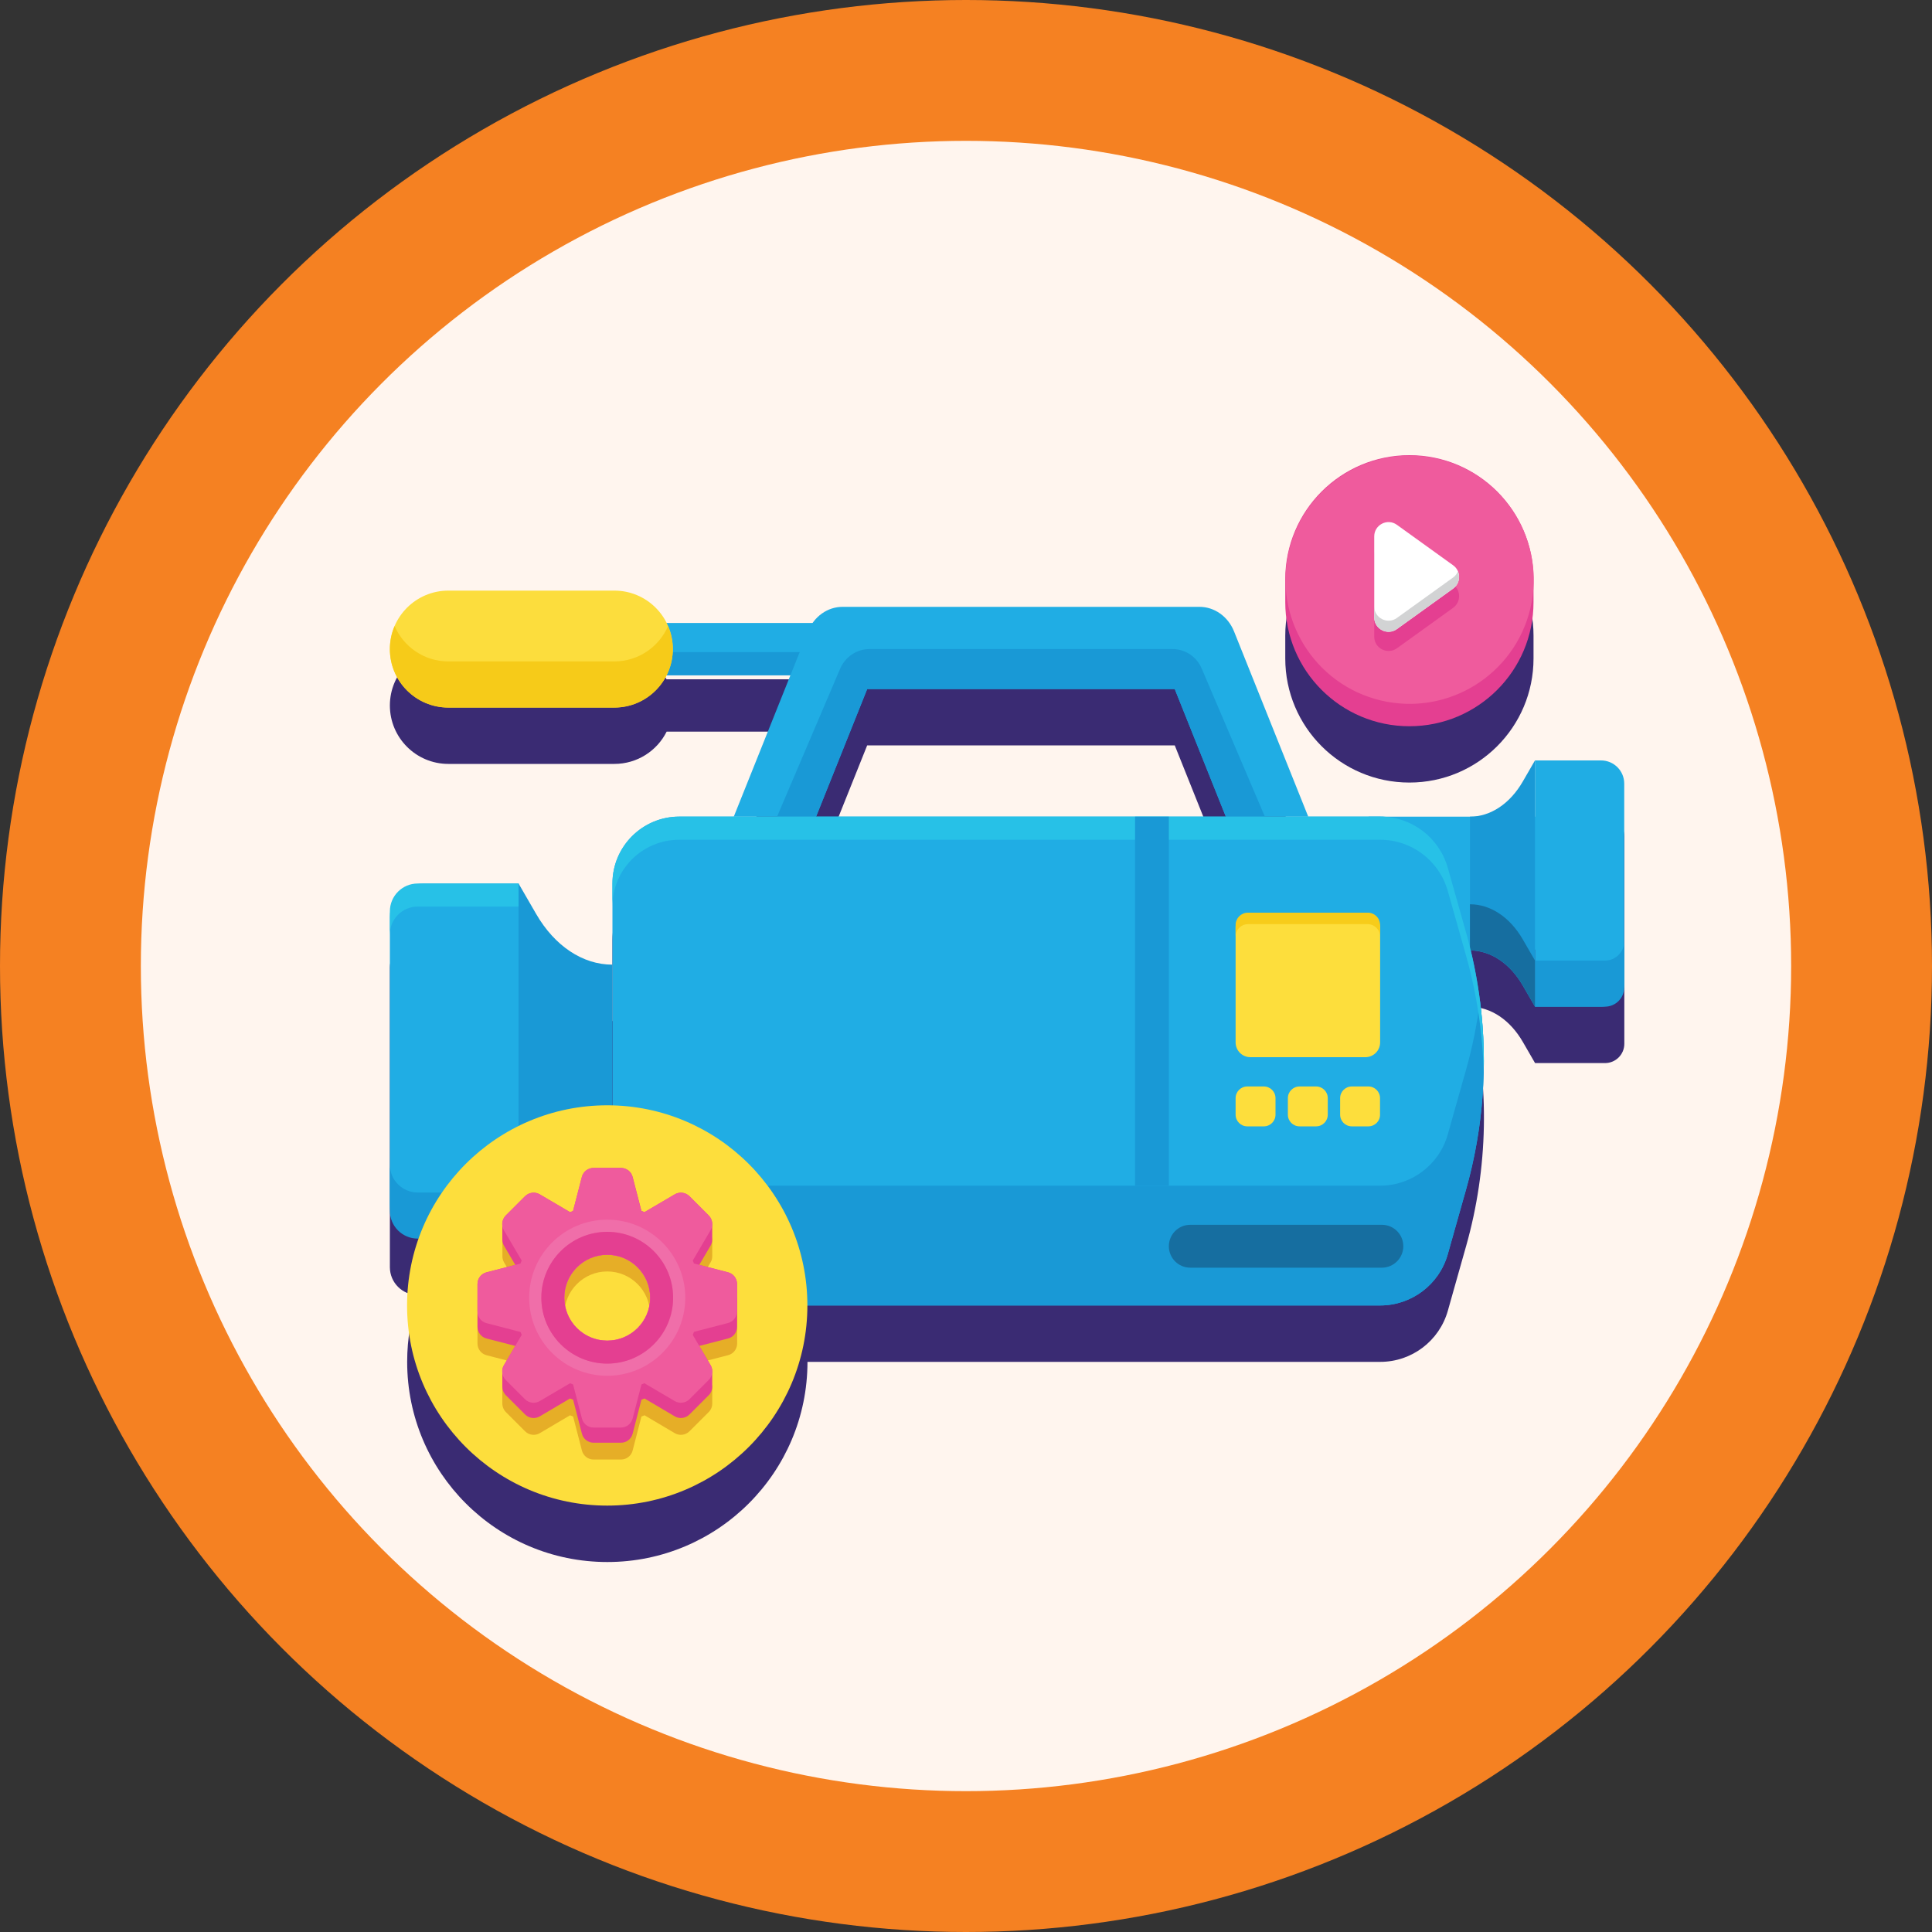<?xml version="1.0" encoding="utf-8"?>
<!-- Generator: Adobe Illustrator 24.3.0, SVG Export Plug-In . SVG Version: 6.00 Build 0)  -->
<svg version="1.1" baseProfile="tiny" id="Layer_1" xmlns="http://www.w3.org/2000/svg" xmlns:xlink="http://www.w3.org/1999/xlink"
	 x="0px" y="0px" viewBox="0 0 200 200" overflow="visible" xml:space="preserve">
<rect x="0" y="0" width="200" height="200" fill="#333333" stroke="none"/>
<g>
	<g>
		<g>
			<circle fill="#F58122" cx="100" cy="100" r="100"/>
			<circle fill="#FFF5EE" cx="100" cy="100" r="85.42"/>
		</g>
	</g>
	<g>
		<path fill="#3A2B73" d="M166.14,84.56h-7.24l-1.26,2.18c-1.27,2.2-3.16,3.52-5.18,3.63h-17.02l-7.68-19.17
			c-0.62-1.55-2.03-2.55-3.58-2.55H87.22c-1.23,0-2.37,0.63-3.1,1.67H69c-0.99-1.98-3.04-3.34-5.41-3.34H46.41
			c-3.34,0-6.05,2.71-6.05,6.05c0,3.34,2.71,6.05,6.05,6.05h17.19c2.37,0,4.42-1.36,5.41-3.34h12.82l-5.87,14.64h-5.64
			c-3.82,0-6.92,3.1-6.92,6.92v8.4c-3.07,0-5.97-1.93-7.89-5.25l-1.82-3.15H43.24c-1.59,0-2.88,1.29-2.88,2.88v31
			c0,1.59,1.29,2.88,2.88,2.88h0.09c-0.77,2.16-1.18,4.49-1.18,6.92c0,11.44,9.28,20.72,20.72,20.72s20.72-9.28,20.72-20.72h59.29
			c3.26,0,6.11-2.16,7-5.29l0.64-2.27l0.63-2.23l0.62-2.19c2.29-8.09,2.45-16.62,0.49-24.77c2.1,0.03,4.08,1.37,5.39,3.64l1.26,2.18
			h7.24c1.1,0,2-0.89,2-2V86.55C168.14,85.45,167.25,84.56,166.14,84.56z M84.48,90.37l5.29-13.21h31.84l5.29,13.21H84.48z"/>
		<path fill="#3A2B73" d="M145.9,81.01c7.1,0,12.85-5.75,12.85-12.85V65.8c0-7.1-5.75-12.85-12.85-12.85s-12.85,5.75-12.85,12.85
			v2.36C133.05,75.26,138.8,81.01,145.9,81.01z"/>
	</g>
	<g>
		<g>
			<path fill="#20ADE4" d="M151.76,123.16l-0.62,2.19l-0.63,2.23l-0.64,2.27c-0.89,3.13-3.75,5.29-7,5.29H70.32
				c-3.82,0-6.92-3.1-6.92-6.92V91.46c0-3.82,3.1-6.92,6.92-6.92h72.55c3.26,0,6.11,2.16,7,5.29l1.89,6.69
				C154.22,105.23,154.22,114.45,151.76,123.16z"/>
			<path fill="#1999D6" d="M151.76,110.76l-0.62,2.19l-0.63,2.23l-0.64,2.27c-0.89,3.13-3.75,5.29-7,5.29H70.32
				c-3.82,0-6.92-3.1-6.92-6.92v12.4c0,3.82,3.1,6.92,6.92,6.92h72.55c3.26,0,6.11-2.16,7-5.29l0.64-2.27l0.63-2.23l0.62-2.19
				c1.8-6.37,2.29-13.01,1.45-19.52C152.9,106.04,152.42,108.42,151.76,110.76z"/>
			<path fill="#20ADE4" d="M53.69,128.22h-9.87c-1.91,0-3.46-1.55-3.46-3.46V94.92c0-1.91,1.55-3.46,3.46-3.46h9.87V128.22z"/>
			<path fill="#27C1E7" d="M43.24,91.46c-1.59,0-2.88,1.29-2.88,2.88v2.39c0-1.59,1.29-2.88,2.88-2.88h10.45v-2.39H43.24z"/>
			<path fill="#1999D6" d="M40.36,120.57v4.77c0,1.59,1.29,2.88,2.88,2.88h10.45v-4.77H43.24
				C41.65,123.44,40.36,122.16,40.36,120.57z"/>
			<path fill="#1999D6" d="M63.39,119.82L63.39,119.82c-3.07,0-5.97,1.93-7.89,5.25l-1.82,3.15V91.46l1.82,3.15
				c1.92,3.32,4.82,5.25,7.89,5.25l0,0V119.82z"/>
			<path fill="#166EA0" d="M55.51,120.29l-1.82,3.15v4.77l1.82-3.15c1.92-3.32,4.82-5.25,7.89-5.25v-4.77
				C60.33,115.05,57.43,116.98,55.51,120.29z"/>
			<rect x="65.22" y="64.49" fill="#20ADE4" width="27.77" height="5.41"/>
			<rect x="65.22" y="67.51" fill="#1999D6" width="27.77" height="2.39"/>
			<rect x="141.69" y="84.54" fill="#20ADE4" width="18.46" height="13.76"/>
			<path fill="#20ADE4" d="M158.9,104.21h6.84c1.32,0,2.4-1.07,2.4-2.4V81.12c0-1.32-1.07-2.4-2.4-2.4h-6.84V104.21z"/>
			<path fill="#1999D6" d="M166.14,99.44h-7.24v4.77h7.24c1.1,0,2-0.89,2-2v-4.77C168.14,98.54,167.25,99.44,166.14,99.44z"/>
			<path fill="#1999D6" d="M152.17,98.39L152.17,98.39c2.13,0,4.14,1.34,5.47,3.64l1.26,2.18V78.72l-1.26,2.18
				c-1.33,2.3-3.34,3.64-5.47,3.64l0,0V98.39z"/>
			<path fill="#166EA0" d="M152.17,93.61v4.77c2.13,0,4.14,1.34,5.47,3.64l1.26,2.18v-4.77l-1.26-2.18
				C156.31,94.95,154.3,93.61,152.17,93.61z"/>
			<rect x="50.19" y="123.44" fill="#F6CB19" width="3.5" height="4.78"/>
			<path fill="#FCDD3D" d="M63.59,73.24H46.41c-3.34,0-6.05-2.71-6.05-6.05l0,0c0-3.34,2.71-6.05,6.05-6.05h17.19
				c3.34,0,6.05,2.71,6.05,6.05l0,0C69.64,70.53,66.93,73.24,63.59,73.24z"/>
			<path fill="#F6CB19" d="M63.59,68.47H46.41c-2.49,0-4.63-1.51-5.56-3.66c-0.32,0.73-0.49,1.54-0.49,2.39l0,0
				c0,3.34,2.71,6.05,6.05,6.05h17.19c3.34,0,6.05-2.71,6.05-6.05l0,0c0-0.85-0.18-1.65-0.49-2.39
				C68.22,66.96,66.09,68.47,63.59,68.47z"/>
			<path fill="#20ADE4" d="M84.48,84.54l5.29-13.21h31.84l5.29,13.21h8.53l-7.68-19.17c-0.62-1.55-2.03-2.55-3.58-2.55H87.22
				c-1.55,0-2.96,1-3.58,2.55l-7.68,19.17H84.48z"/>
			<path fill="#1999D6" d="M121.38,67.19H90.01c-1.32,0-2.51,0.8-3.04,2.04l-6.53,15.31h4.04l5.29-13.21h31.84l5.29,13.21h4.04
				l-6.53-15.31C123.89,67.99,122.7,67.19,121.38,67.19z"/>
			<path fill="#27C1E7" d="M70.32,86.93h72.55c3.26,0,6.11,2.16,7,5.29l1.89,6.69c1.12,3.97,1.73,8.04,1.83,12.12
				c0.12-4.88-0.49-9.78-1.83-14.52l-1.89-6.69c-0.89-3.13-3.75-5.29-7-5.29H70.32c-3.82,0-6.92,3.1-6.92,6.92v2.39
				C63.39,90.03,66.49,86.93,70.32,86.93z"/>
			<rect x="117.5" y="84.54" fill="#1999D6" width="3.5" height="38.2"/>
			<path fill="#FDDE3C" d="M141.34,109.44h-11.9c-0.84,0-1.53-0.68-1.53-1.53v-11.9c0-0.84,0.68-1.53,1.53-1.53h11.9
				c0.84,0,1.53,0.68,1.53,1.53v11.9C142.87,108.76,142.18,109.44,141.34,109.44z"/>
			<path fill="#F7CC1A" d="M141.59,94.48h-12.41c-0.7,0-1.27,0.57-1.27,1.27v1.19c0-0.7,0.57-1.27,1.27-1.27h12.41
				c0.7,0,1.27,0.57,1.27,1.27v-1.19C142.87,95.05,142.3,94.48,141.59,94.48z"/>
			<path fill="#166EA0" d="M143.05,131.23h-19.83c-1.23,0-2.22-0.99-2.22-2.22l0,0c0-1.23,0.99-2.22,2.22-2.22h19.83
				c1.23,0,2.22,0.99,2.22,2.22l0,0C145.27,130.23,144.27,131.23,143.05,131.23z"/>
			<path fill="#FDDE3C" d="M130.83,116.6h-1.71c-0.67,0-1.21-0.54-1.21-1.21v-1.71c0-0.67,0.54-1.21,1.21-1.21h1.71
				c0.67,0,1.21,0.54,1.21,1.21v1.71C132.04,116.06,131.5,116.6,130.83,116.6z"/>
			<path fill="#FDDE3C" d="M136.24,116.6h-1.71c-0.67,0-1.21-0.54-1.21-1.21v-1.71c0-0.67,0.54-1.21,1.21-1.21h1.71
				c0.67,0,1.21,0.54,1.21,1.21v1.71C137.45,116.06,136.91,116.6,136.24,116.6z"/>
			<path fill="#FDDE3C" d="M141.65,116.6h-1.71c-0.67,0-1.21-0.54-1.21-1.21v-1.71c0-0.67,0.54-1.21,1.21-1.21h1.71
				c0.67,0,1.21,0.54,1.21,1.21v1.71C142.87,116.06,142.32,116.6,141.65,116.6z"/>
		</g>
		<g>
			<g>
				<path fill="#E43F91" d="M133.05,62.33c0,7.1,5.75,12.85,12.85,12.85s12.85-5.75,12.85-12.85v-2.36c0-7.1-5.75-12.85-12.85-12.85
					s-12.85,5.75-12.85,12.85V62.33z"/>
				
					<ellipse transform="matrix(0.23 -0.973 0.973 0.23 54.014 188.182)" fill="#EF5B9D" cx="145.9" cy="59.97" rx="12.85" ry="12.85"/>
			</g>
			<g>
				<path fill="#E43F91" d="M142.26,65.91v-8.39c0-1.21,1.37-1.91,2.35-1.2l5.82,4.19c0.82,0.59,0.82,1.81,0,2.41l-5.82,4.19
					C143.63,67.81,142.26,67.11,142.26,65.91z"/>
				<path fill="#FFFFFF" d="M142.26,63.92v-8.39c0-1.21,1.37-1.91,2.35-1.2l5.82,4.19c0.82,0.59,0.82,1.81,0,2.41l-5.82,4.19
					C143.63,65.83,142.26,65.13,142.26,63.92z"/>
				<path fill="#D2D3D4" d="M150.43,59.78l-5.82,4.19c-0.98,0.71-2.35,0.01-2.35-1.2v1.15c0,1.21,1.37,1.91,2.35,1.2l5.82-4.19
					c0.59-0.42,0.75-1.17,0.49-1.78C150.82,59.39,150.66,59.62,150.43,59.78z"/>
			</g>
		</g>
		<g>
			<circle fill="#FDDE3C" cx="62.86" cy="135.14" r="20.72"/>
			<path fill="#E6AE27" d="M76.3,134.53c0-0.02,0-0.04-0.01-0.06c-0.01-0.09-0.04-0.18-0.07-0.27c0,0,0,0,0-0.01c0,0,0,0,0,0
				c-0.14-0.36-0.45-0.65-0.85-0.75l-2.98-0.77l1.17-1.99c0.11-0.19,0.17-0.4,0.17-0.61c0-0.01,0-0.02,0-0.03l0-1.51
				c0-0.01,0-0.01,0-0.02c0.01-0.27-0.06-0.54-0.22-0.77c0,0,0,0,0,0c-0.01-0.01-0.02-0.02-0.02-0.03
				c-0.01-0.01-0.01-0.01-0.02-0.02c0,0-0.01-0.01-0.01-0.01c-0.03-0.04-0.06-0.08-0.1-0.11l-2-2c-0.25-0.25-0.59-0.38-0.92-0.36
				c-0.2,0.01-0.41,0.06-0.59,0.17l-3.13,1.84c-0.11-0.05-0.21-0.09-0.32-0.13l-0.91-3.52c-0.1-0.39-0.37-0.69-0.73-0.84
				c-0.1-0.04-0.2-0.07-0.3-0.08c-0.02,0-0.04,0-0.05-0.01c-0.04,0-0.08-0.01-0.12-0.01h-2.83c-0.04,0-0.08,0-0.12,0.01
				c-0.02,0-0.04,0-0.06,0.01c-0.11,0.02-0.21,0.04-0.3,0.08c-0.35,0.15-0.62,0.45-0.72,0.84l-0.91,3.52
				c-0.11,0.04-0.22,0.09-0.32,0.13l-3.13-1.84c-0.18-0.11-0.39-0.16-0.59-0.17c-0.34-0.01-0.67,0.11-0.93,0.36l-2,2
				c-0.04,0.04-0.07,0.07-0.1,0.11c0,0-0.01,0.01-0.01,0.01c-0.01,0.01-0.01,0.01-0.02,0.02c-0.01,0.01-0.02,0.02-0.02,0.03
				c0,0,0,0,0,0c-0.16,0.23-0.23,0.5-0.22,0.77c0,0.01,0,0.01,0,0.02l0,1.54c0,0.21,0.06,0.42,0.17,0.61l1.17,1.99l-2.98,0.77
				c-0.33,0.09-0.61,0.3-0.77,0.59c-0.01,0.02-0.02,0.03-0.03,0.05c-0.01,0.02-0.02,0.03-0.02,0.05c-0.05,0.11-0.08,0.22-0.1,0.34
				c0,0.02-0.01,0.04-0.01,0.06c0,0.04-0.01,0.08-0.01,0.12v4.43c0,0.57,0.38,1.07,0.93,1.21l2.98,0.77l-1.17,1.99
				c-0.13,0.22-0.18,0.46-0.17,0.7c0,0,0,0.01,0,0.01l0,1.47c-0.01,0.34,0.11,0.68,0.36,0.94l2,2c0.4,0.4,1.03,0.48,1.52,0.19
				l3.13-1.85c0.11,0.05,0.21,0.09,0.32,0.13l0.91,3.52c0.14,0.55,0.64,0.93,1.21,0.93h2.83c0.57,0,1.07-0.38,1.21-0.93l0.91-3.52
				c0.11-0.04,0.21-0.09,0.32-0.13l3.13,1.85c0.49,0.29,1.11,0.21,1.52-0.19l2-2c0.25-0.25,0.38-0.59,0.36-0.94l0-1.47
				c0,0,0-0.01,0-0.01c0.01-0.24-0.04-0.48-0.17-0.7l-1.17-1.99l2.98-0.77c0.55-0.14,0.94-0.64,0.94-1.21v-4.43
				C76.3,134.61,76.3,134.57,76.3,134.53z M58.42,136.06c0-2.45,1.99-4.44,4.44-4.44c2.45,0,4.44,1.99,4.44,4.44
				s-1.99,4.44-4.44,4.44C60.41,140.5,58.42,138.51,58.42,136.06z"/>
			<g>
				<g>
					<g>
						<path fill="#E43F91" d="M73.73,126.8c0-0.01,0-0.02,0-0.03c0-0.02,0-0.03,0-0.05c0-0.03,0-0.05,0-0.08
							c-0.02-0.3-0.14-0.59-0.36-0.81l-2-2c-0.4-0.4-1.03-0.48-1.52-0.19l-3.13,1.84c-0.11-0.05-0.21-0.09-0.32-0.13l-0.91-3.52
							c-0.14-0.55-0.64-0.93-1.21-0.93h-2.83c-0.57,0-1.07,0.38-1.21,0.93l-0.91,3.52c-0.11,0.04-0.21,0.08-0.32,0.13l-3.13-1.84
							c-0.49-0.29-1.11-0.21-1.52,0.19l-2,2c-0.22,0.22-0.34,0.51-0.36,0.81c0,0.03,0,0.05,0,0.08c0,0.02,0,0.03,0,0.05
							c0,0.01,0,0.02,0,0.03l0,1.54c0,0.21,0.06,0.42,0.17,0.61l1.17,1.99l-2.98,0.77c-0.55,0.14-0.93,0.64-0.93,1.21v4.43
							c0,0.57,0.38,1.07,0.93,1.21l2.98,0.77l-1.17,1.99c-0.12,0.2-0.17,0.41-0.17,0.63c0,0,0,0.01,0,0.01c0,0.01,0,0.02,0,0.03
							c0,0.01,0,0.02,0,0.03l0,1.47c-0.01,0.34,0.11,0.68,0.36,0.94l2,2c0.4,0.4,1.03,0.48,1.52,0.19l3.13-1.85
							c0.11,0.05,0.21,0.09,0.32,0.13l0.91,3.52c0.14,0.55,0.64,0.93,1.21,0.93h2.83c0.57,0,1.07-0.38,1.21-0.93l0.91-3.52
							c0.11-0.04,0.21-0.09,0.32-0.13l3.13,1.85c0.49,0.29,1.11,0.21,1.52-0.19l2-2c0.25-0.25,0.38-0.59,0.36-0.94l0-1.47
							c0-0.01,0-0.02,0-0.03c0-0.01,0-0.02,0-0.03c0,0,0-0.01,0-0.01c0-0.22-0.05-0.43-0.17-0.63l-1.17-1.99l2.98-0.77
							c0.55-0.14,0.93-0.64,0.93-1.21v-4.43c0-0.57-0.38-1.07-0.93-1.21l-2.98-0.77l1.17-1.99c0.11-0.19,0.17-0.4,0.17-0.61
							c0-0.01,0-0.02,0-0.03L73.73,126.8z M62.86,138.79c-2.46,0-4.45-2-4.45-4.45c0-2.46,2-4.45,4.45-4.45c2.46,0,4.45,2,4.45,4.45
							C67.31,136.8,65.32,138.79,62.86,138.79z"/>
						<g>
							<path fill="#EF5B9D" d="M62.86,124.69c-5.33,0-9.65,4.32-9.65,9.65c0,5.33,4.32,9.65,9.65,9.65s9.65-4.32,9.65-9.65
								C72.51,129.01,68.19,124.69,62.86,124.69z M62.86,138.78c-2.45,0-4.44-1.99-4.44-4.44c0-2.45,1.99-4.44,4.44-4.44
								s4.44,1.99,4.44,4.44C67.3,136.79,65.31,138.78,62.86,138.78z"/>
							<g>
								<g>
									<path fill="#EF5B9D" d="M65.23,127.1h-4.75c-0.82,0-1.41-0.77-1.21-1.56l0.96-3.7c0.14-0.55,0.64-0.93,1.21-0.93h2.83
										c0.57,0,1.07,0.38,1.21,0.93l0.96,3.7C66.65,126.33,66.05,127.1,65.23,127.1z"/>
									<path fill="#EF5B9D" d="M60.49,141.58h4.75c0.82,0,1.41,0.77,1.21,1.56l-0.96,3.7c-0.14,0.55-0.64,0.94-1.21,0.94h-2.83
										c-0.57,0-1.07-0.38-1.21-0.94l-0.96-3.7C59.07,142.35,59.67,141.58,60.49,141.58z"/>
								</g>
								<g>
									<path fill="#EF5B9D" d="M70.1,136.71v-4.75c0-0.82,0.77-1.41,1.56-1.21l3.7,0.96c0.55,0.14,0.93,0.64,0.93,1.21v2.83
										c0,0.57-0.38,1.07-0.93,1.21l-3.7,0.96C70.87,138.13,70.1,137.53,70.1,136.71z"/>
									<path fill="#EF5B9D" d="M55.62,131.97v4.75c0,0.82-0.77,1.41-1.56,1.21l-3.7-0.96c-0.55-0.14-0.93-0.64-0.93-1.21v-2.83
										c0-0.57,0.38-1.07,0.93-1.21l3.7-0.96C54.85,130.55,55.62,131.15,55.62,131.97z"/>
								</g>
								<g>
									<path fill="#EF5B9D" d="M69.66,130.9l-3.36-3.36c-0.58-0.58-0.45-1.54,0.25-1.96l3.3-1.94c0.49-0.29,1.11-0.21,1.52,0.19
										l2,2c0.4,0.4,0.48,1.03,0.19,1.52l-1.94,3.3C71.2,131.35,70.24,131.47,69.66,130.9z"/>
									<path fill="#EF5B9D" d="M56.06,137.78l3.36,3.36c0.58,0.58,0.45,1.54-0.25,1.96l-3.3,1.94c-0.49,0.29-1.11,0.21-1.52-0.19
										l-2-2c-0.4-0.4-0.48-1.03-0.19-1.52l1.94-3.3C54.52,137.33,55.48,137.21,56.06,137.78z"/>
								</g>
								<g>
									<path fill="#EF5B9D" d="M66.3,141.14l3.36-3.36c0.58-0.58,1.54-0.45,1.96,0.25l1.94,3.3c0.29,0.49,0.21,1.11-0.19,1.52
										l-2,2c-0.4,0.4-1.03,0.48-1.52,0.19l-3.3-1.94C65.85,142.68,65.73,141.72,66.3,141.14z"/>
									<path fill="#EF5B9D" d="M59.42,127.54l-3.36,3.36c-0.58,0.58-1.54,0.45-1.96-0.25l-1.94-3.3
										c-0.29-0.49-0.21-1.11,0.19-1.52l2-2c0.4-0.4,1.03-0.48,1.52-0.19l3.3,1.94C59.87,126,59.99,126.96,59.42,127.54z"/>
								</g>
							</g>
							<g>
								<path fill="#F06EA9" d="M62.86,142.42c-4.46,0-8.08-3.62-8.08-8.08s3.62-8.08,8.08-8.08s8.08,3.62,8.08,8.08
									S67.32,142.42,62.86,142.42z M62.86,127.52c-3.76,0-6.82,3.06-6.82,6.82c0,3.76,3.06,6.82,6.82,6.82s6.82-3.06,6.82-6.82
									C69.68,130.58,66.62,127.52,62.86,127.52z"/>
							</g>
							<g>
								<path fill="#E43F91" d="M62.86,141.16c-3.76,0-6.82-3.06-6.82-6.82c0-3.76,3.06-6.82,6.82-6.82s6.82,3.06,6.82,6.82
									C69.68,138.1,66.62,141.16,62.86,141.16z M62.86,129.89c-2.46,0-4.45,2-4.45,4.45c0,2.46,2,4.45,4.45,4.45
									c2.46,0,4.45-2,4.45-4.45C67.31,131.88,65.32,129.89,62.86,129.89z"/>
							</g>
						</g>
					</g>
				</g>
			</g>
		</g>
	</g>
</g>
</svg>

